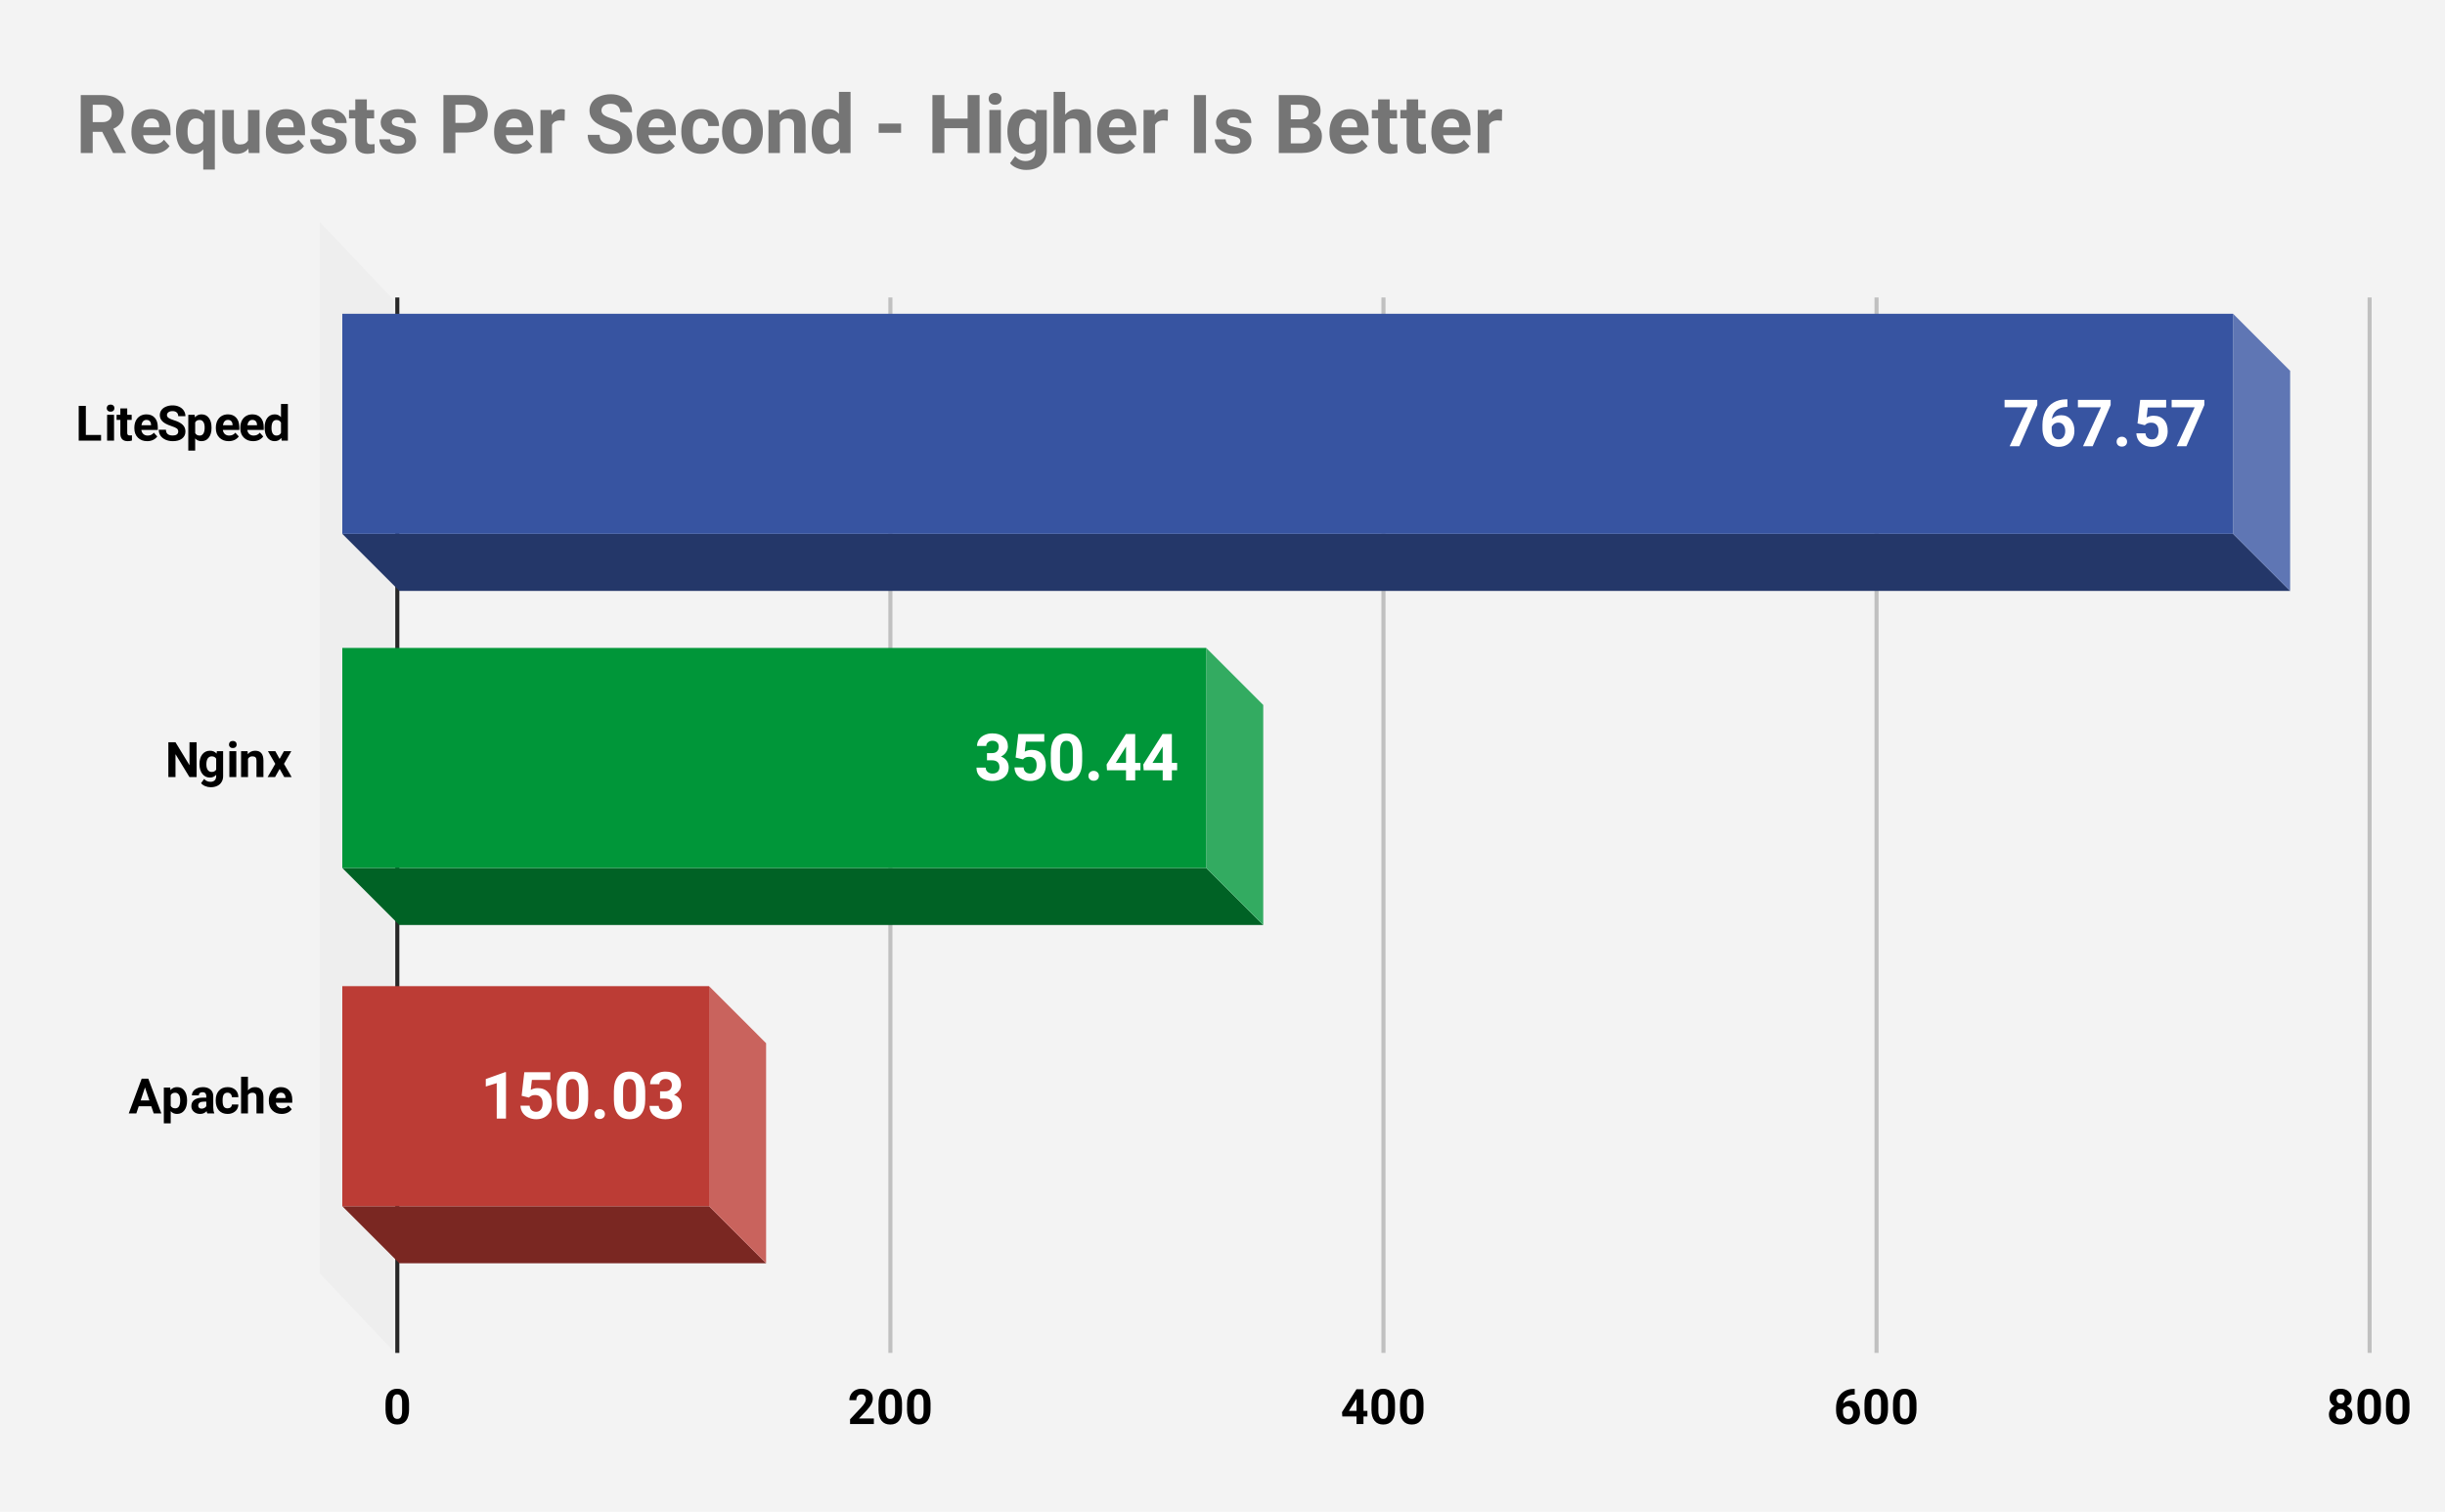 <?xml version="1.0" encoding="UTF-8"?> <svg xmlns:xlink="http://www.w3.org/1999/xlink" xmlns="http://www.w3.org/2000/svg" version="1.1" viewBox="0.0 0.0 600.0 371.0" fill="none" stroke="none" stroke-linecap="square" stroke-miterlimit="10" width="600" height="371"><path fill="#f3f3f3" d="M0 0L600.0 0L600.0 371.0L0 371.0L0 0Z" fill-rule="nonzero"></path><path stroke="#272727" stroke-width="1.0" stroke-linecap="butt" d="M97.5 73.5L97.5 331.5" fill-rule="nonzero"></path><path fill="#eeeeee" d="M78.5 54.5L96.5 73.5L96.5 331.5L78.5 312.5Z" fill-rule="nonzero"></path><path stroke="#c0c0c0" stroke-width="1.0" stroke-linecap="butt" d="M218.5 73.5L218.5 331.5" fill-rule="nonzero"></path><path stroke="#c0c0c0" stroke-width="1.0" stroke-linecap="butt" d="M339.5 73.5L339.5 331.5" fill-rule="nonzero"></path><path stroke="#c0c0c0" stroke-width="1.0" stroke-linecap="butt" d="M460.5 73.5L460.5 331.5" fill-rule="nonzero"></path><path stroke="#c0c0c0" stroke-width="1.0" stroke-linecap="butt" d="M581.5 73.5L581.5 331.5" fill-rule="nonzero"></path><clipPath id="id_0"><path d="M77.55 54.917L581.45 54.917L581.45 331.45L77.55 331.45L77.55 54.917Z" clip-rule="nonzero"></path></clipPath><path fill="#243769" clip-path="url(#id_0)" d="M562.0 145.0L98.0 145.0L84.0 131.0L548.0 131.0Z" fill-rule="nonzero"></path><path fill="#5f76b4" clip-path="url(#id_0)" d="M548.0 131.0L548.0 77.0L562.0 91.0L562.0 145.0Z" fill-rule="nonzero"></path><path stroke="#000000" stroke-width="2.0" stroke-linecap="butt" stroke-opacity="0.0" clip-path="url(#id_0)" d="M84.0 131.0L84.0 77.0L548.0 77.0L548.0 131.0Z" fill-rule="nonzero"></path><path fill="#3754a1" clip-path="url(#id_0)" d="M84.0 131.0L84.0 77.0L548.0 77.0L548.0 131.0Z" fill-rule="nonzero"></path><path fill="#006225" clip-path="url(#id_0)" d="M310.0 227.0L98.0 227.0L84.0 213.0L296.0 213.0Z" fill-rule="nonzero"></path><path fill="#33ab61" clip-path="url(#id_0)" d="M296.0 213.0L296.0 159.0L310.0 173.0L310.0 227.0Z" fill-rule="nonzero"></path><path stroke="#000000" stroke-width="2.0" stroke-linecap="butt" stroke-opacity="0.0" clip-path="url(#id_0)" d="M84.0 213.0L84.0 159.0L296.0 159.0L296.0 213.0Z" fill-rule="nonzero"></path><path fill="#009639" clip-path="url(#id_0)" d="M84.0 213.0L84.0 159.0L296.0 159.0L296.0 213.0Z" fill-rule="nonzero"></path><path fill="#7a2722" clip-path="url(#id_0)" d="M188.0 310.0L98.0 310.0L84.0 296.0L174.0 296.0Z" fill-rule="nonzero"></path><path fill="#c9635d" clip-path="url(#id_0)" d="M174.0 296.0L174.0 242.0L188.0 256.0L188.0 310.0Z" fill-rule="nonzero"></path><path stroke="#000000" stroke-width="2.0" stroke-linecap="butt" stroke-opacity="0.0" clip-path="url(#id_0)" d="M84.0 296.0L84.0 242.0L174.0 242.0L174.0 296.0Z" fill-rule="nonzero"></path><path fill="#bc3c35" clip-path="url(#id_0)" d="M84.0 296.0L84.0 242.0L174.0 242.0L174.0 296.0Z" fill-rule="nonzero"></path><path stroke="#3754a1" stroke-width="3.0" stroke-linejoin="round" stroke-linecap="round" d="M499.95 99.391L495.543 109.5L493.168 109.5L497.575 99.953L491.918 99.953L491.918 98.125L499.95 98.125L499.95 99.391ZM507.34 98.0L507.34 99.859L507.121 99.859Q505.59 99.891 504.653 100.672Q503.715 101.438 503.528 102.812Q504.434 101.891 505.825 101.891Q507.309 101.891 508.184 102.953Q509.059 104.016 509.059 105.75Q509.059 106.859 508.575 107.766Q508.09 108.656 507.215 109.156Q506.34 109.656 505.231 109.656Q503.434 109.656 502.325 108.406Q501.215 107.156 501.215 105.062L501.215 104.25Q501.215 102.406 501.918 100.984Q502.621 99.562 503.918 98.797Q505.231 98.016 506.965 98.0L507.34 98.0ZM505.137 103.703Q504.59 103.703 504.137 103.984Q503.7 104.266 503.481 104.734L503.481 105.422Q503.481 106.562 503.918 107.203Q504.371 107.828 505.184 107.828Q505.903 107.828 506.356 107.266Q506.809 106.688 506.809 105.766Q506.809 104.844 506.356 104.281Q505.903 103.703 505.137 103.703ZM517.949 99.391L513.543 109.5L511.168 109.5L515.574 99.953L509.918 99.953L509.918 98.125L517.949 98.125L517.949 99.391ZM519.418 108.391Q519.418 107.844 519.778 107.516Q520.153 107.172 520.699 107.172Q521.246 107.172 521.606 107.516Q521.981 107.844 521.981 108.391Q521.981 108.922 521.621 109.266Q521.262 109.594 520.699 109.594Q520.137 109.594 519.778 109.266Q519.418 108.922 519.418 108.391ZM524.543 103.906L525.199 98.125L531.574 98.125L531.574 100.0L527.059 100.0L526.778 102.453Q527.574 102.016 528.481 102.016Q530.106 102.016 531.028 103.031Q531.949 104.031 531.949 105.844Q531.949 106.953 531.481 107.828Q531.028 108.688 530.153 109.172Q529.293 109.656 528.106 109.656Q527.074 109.656 526.184 109.234Q525.309 108.812 524.793 108.062Q524.293 107.297 524.262 106.328L526.496 106.328Q526.559 107.047 526.981 107.438Q527.418 107.828 528.106 107.828Q528.871 107.828 529.278 107.281Q529.699 106.734 529.699 105.719Q529.699 104.75 529.215 104.234Q528.746 103.719 527.871 103.719Q527.059 103.719 526.559 104.141L526.34 104.344L524.543 103.906ZM540.949 99.391L536.543 109.5L534.168 109.5L538.574 99.953L532.918 99.953L532.918 98.125L540.949 98.125L540.949 99.391Z" fill-rule="nonzero"></path><path fill="#ffffff" d="M499.95 99.391L495.543 109.5L493.168 109.5L497.575 99.953L491.918 99.953L491.918 98.125L499.95 98.125L499.95 99.391ZM507.34 98.0L507.34 99.859L507.121 99.859Q505.59 99.891 504.653 100.672Q503.715 101.438 503.528 102.812Q504.434 101.891 505.825 101.891Q507.309 101.891 508.184 102.953Q509.059 104.016 509.059 105.75Q509.059 106.859 508.575 107.766Q508.09 108.656 507.215 109.156Q506.34 109.656 505.231 109.656Q503.434 109.656 502.325 108.406Q501.215 107.156 501.215 105.062L501.215 104.25Q501.215 102.406 501.918 100.984Q502.621 99.562 503.918 98.797Q505.231 98.016 506.965 98.0L507.34 98.0ZM505.137 103.703Q504.59 103.703 504.137 103.984Q503.7 104.266 503.481 104.734L503.481 105.422Q503.481 106.562 503.918 107.203Q504.371 107.828 505.184 107.828Q505.903 107.828 506.356 107.266Q506.809 106.688 506.809 105.766Q506.809 104.844 506.356 104.281Q505.903 103.703 505.137 103.703ZM517.949 99.391L513.543 109.5L511.168 109.5L515.574 99.953L509.918 99.953L509.918 98.125L517.949 98.125L517.949 99.391ZM519.418 108.391Q519.418 107.844 519.778 107.516Q520.153 107.172 520.699 107.172Q521.246 107.172 521.606 107.516Q521.981 107.844 521.981 108.391Q521.981 108.922 521.621 109.266Q521.262 109.594 520.699 109.594Q520.137 109.594 519.778 109.266Q519.418 108.922 519.418 108.391ZM524.543 103.906L525.199 98.125L531.574 98.125L531.574 100.0L527.059 100.0L526.778 102.453Q527.574 102.016 528.481 102.016Q530.106 102.016 531.028 103.031Q531.949 104.031 531.949 105.844Q531.949 106.953 531.481 107.828Q531.028 108.688 530.153 109.172Q529.293 109.656 528.106 109.656Q527.074 109.656 526.184 109.234Q525.309 108.812 524.793 108.062Q524.293 107.297 524.262 106.328L526.496 106.328Q526.559 107.047 526.981 107.438Q527.418 107.828 528.106 107.828Q528.871 107.828 529.278 107.281Q529.699 106.734 529.699 105.719Q529.699 104.75 529.215 104.234Q528.746 103.719 527.871 103.719Q527.059 103.719 526.559 104.141L526.34 104.344L524.543 103.906ZM540.949 99.391L536.543 109.5L534.168 109.5L538.574 99.953L532.918 99.953L532.918 98.125L540.949 98.125L540.949 99.391Z" fill-rule="nonzero"></path><path stroke="#009639" stroke-width="3.0" stroke-linejoin="round" stroke-linecap="round" d="M242.201 184.812L243.404 184.812Q244.263 184.812 244.669 184.391Q245.091 183.953 245.091 183.234Q245.091 182.547 244.669 182.172Q244.263 181.781 243.544 181.781Q242.904 181.781 242.466 182.141Q242.029 182.5 242.029 183.062L239.763 183.062Q239.763 182.172 240.247 181.469Q240.732 180.766 241.591 180.375Q242.451 179.969 243.497 179.969Q245.294 179.969 246.31 180.828Q247.341 181.688 247.341 183.203Q247.341 183.984 246.857 184.641Q246.388 185.297 245.622 185.656Q246.576 186.0 247.044 186.688Q247.529 187.375 247.529 188.312Q247.529 189.828 246.419 190.75Q245.31 191.656 243.497 191.656Q241.794 191.656 240.701 190.766Q239.622 189.859 239.622 188.375L241.888 188.375Q241.888 189.016 242.357 189.422Q242.841 189.828 243.544 189.828Q244.357 189.828 244.81 189.406Q245.263 188.984 245.263 188.281Q245.263 186.578 243.388 186.578L242.201 186.578L242.201 184.812ZM249.232 185.906L249.888 180.125L256.263 180.125L256.263 182.0L251.747 182.0L251.466 184.453Q252.263 184.016 253.169 184.016Q254.794 184.016 255.716 185.031Q256.638 186.031 256.638 187.844Q256.638 188.953 256.169 189.828Q255.716 190.688 254.841 191.172Q253.982 191.656 252.794 191.656Q251.763 191.656 250.872 191.234Q249.997 190.812 249.482 190.062Q248.982 189.297 248.951 188.328L251.185 188.328Q251.247 189.047 251.669 189.438Q252.107 189.828 252.794 189.828Q253.56 189.828 253.966 189.281Q254.388 188.734 254.388 187.719Q254.388 186.75 253.904 186.234Q253.435 185.719 252.56 185.719Q251.747 185.719 251.247 186.141L251.029 186.344L249.232 185.906ZM265.56 186.797Q265.56 189.156 264.576 190.406Q263.607 191.656 261.716 191.656Q259.857 191.656 258.872 190.438Q257.888 189.203 257.872 186.906L257.872 184.812Q257.872 182.438 258.857 181.203Q259.841 179.969 261.701 179.969Q263.56 179.969 264.544 181.188Q265.529 182.406 265.56 184.703L265.56 186.797ZM263.294 184.5Q263.294 183.078 262.904 182.438Q262.529 181.797 261.701 181.797Q260.904 181.797 260.529 182.406Q260.154 183.016 260.122 184.328L260.122 187.094Q260.122 188.484 260.497 189.156Q260.888 189.828 261.716 189.828Q262.544 189.828 262.904 189.188Q263.279 188.531 263.294 187.203L263.294 184.5ZM267.107 190.391Q267.107 189.844 267.466 189.516Q267.841 189.172 268.388 189.172Q268.935 189.172 269.294 189.516Q269.669 189.844 269.669 190.391Q269.669 190.922 269.31 191.266Q268.951 191.594 268.388 191.594Q267.826 191.594 267.466 191.266Q267.107 190.922 267.107 190.391ZM278.576 187.219L279.872 187.219L279.872 189.031L278.576 189.031L278.576 191.5L276.326 191.5L276.326 189.031L271.654 189.031L271.56 187.609L276.294 180.125L278.576 180.125L278.576 187.219ZM273.81 187.219L276.326 187.219L276.326 183.203L276.169 183.453L273.81 187.219ZM287.576 187.219L288.872 187.219L288.872 189.031L287.576 189.031L287.576 191.5L285.326 191.5L285.326 189.031L280.654 189.031L280.56 187.609L285.294 180.125L287.576 180.125L287.576 187.219ZM282.81 187.219L285.326 187.219L285.326 183.203L285.169 183.453L282.81 187.219Z" fill-rule="nonzero"></path><path fill="#ffffff" d="M242.201 184.812L243.404 184.812Q244.263 184.812 244.669 184.391Q245.091 183.953 245.091 183.234Q245.091 182.547 244.669 182.172Q244.263 181.781 243.544 181.781Q242.904 181.781 242.466 182.141Q242.029 182.5 242.029 183.062L239.763 183.062Q239.763 182.172 240.247 181.469Q240.732 180.766 241.591 180.375Q242.451 179.969 243.497 179.969Q245.294 179.969 246.31 180.828Q247.341 181.688 247.341 183.203Q247.341 183.984 246.857 184.641Q246.388 185.297 245.622 185.656Q246.576 186.0 247.044 186.688Q247.529 187.375 247.529 188.312Q247.529 189.828 246.419 190.75Q245.31 191.656 243.497 191.656Q241.794 191.656 240.701 190.766Q239.622 189.859 239.622 188.375L241.888 188.375Q241.888 189.016 242.357 189.422Q242.841 189.828 243.544 189.828Q244.357 189.828 244.81 189.406Q245.263 188.984 245.263 188.281Q245.263 186.578 243.388 186.578L242.201 186.578L242.201 184.812ZM249.232 185.906L249.888 180.125L256.263 180.125L256.263 182.0L251.747 182.0L251.466 184.453Q252.263 184.016 253.169 184.016Q254.794 184.016 255.716 185.031Q256.638 186.031 256.638 187.844Q256.638 188.953 256.169 189.828Q255.716 190.688 254.841 191.172Q253.982 191.656 252.794 191.656Q251.763 191.656 250.872 191.234Q249.997 190.812 249.482 190.062Q248.982 189.297 248.951 188.328L251.185 188.328Q251.247 189.047 251.669 189.438Q252.107 189.828 252.794 189.828Q253.56 189.828 253.966 189.281Q254.388 188.734 254.388 187.719Q254.388 186.75 253.904 186.234Q253.435 185.719 252.56 185.719Q251.747 185.719 251.247 186.141L251.029 186.344L249.232 185.906ZM265.56 186.797Q265.56 189.156 264.575 190.406Q263.607 191.656 261.716 191.656Q259.857 191.656 258.872 190.438Q257.888 189.203 257.872 186.906L257.872 184.812Q257.872 182.438 258.857 181.203Q259.841 179.969 261.7 179.969Q263.56 179.969 264.544 181.188Q265.529 182.406 265.56 184.703L265.56 186.797ZM263.294 184.5Q263.294 183.078 262.904 182.438Q262.529 181.797 261.7 181.797Q260.904 181.797 260.529 182.406Q260.154 183.016 260.122 184.328L260.122 187.094Q260.122 188.484 260.497 189.156Q260.888 189.828 261.716 189.828Q262.544 189.828 262.904 189.188Q263.279 188.531 263.294 187.203L263.294 184.5ZM267.107 190.391Q267.107 189.844 267.466 189.516Q267.841 189.172 268.388 189.172Q268.935 189.172 269.294 189.516Q269.669 189.844 269.669 190.391Q269.669 190.922 269.31 191.266Q268.95 191.594 268.388 191.594Q267.825 191.594 267.466 191.266Q267.107 190.922 267.107 190.391ZM278.575 187.219L279.872 187.219L279.872 189.031L278.575 189.031L278.575 191.5L276.325 191.5L276.325 189.031L271.654 189.031L271.56 187.609L276.294 180.125L278.575 180.125L278.575 187.219ZM273.81 187.219L276.325 187.219L276.325 183.203L276.169 183.453L273.81 187.219ZM287.575 187.219L288.872 187.219L288.872 189.031L287.575 189.031L287.575 191.5L285.325 191.5L285.325 189.031L280.654 189.031L280.56 187.609L285.294 180.125L287.575 180.125L287.575 187.219ZM282.81 187.219L285.325 187.219L285.325 183.203L285.169 183.453L282.81 187.219Z" fill-rule="nonzero"></path><path stroke="#bc3c35" stroke-width="3.0" stroke-linejoin="round" stroke-linecap="round" d="M124.165 274.5L121.899 274.5L121.899 265.797L119.212 266.625L119.212 264.797L123.915 263.109L124.165 263.109L124.165 274.5ZM128.009 268.906L128.665 263.125L135.04 263.125L135.04 265.0L130.524 265.0L130.243 267.453Q131.04 267.016 131.946 267.016Q133.571 267.016 134.493 268.031Q135.415 269.031 135.415 270.844Q135.415 271.953 134.946 272.828Q134.493 273.688 133.618 274.172Q132.759 274.656 131.571 274.656Q130.54 274.656 129.649 274.234Q128.774 273.812 128.259 273.062Q127.759 272.297 127.728 271.328L129.962 271.328Q130.024 272.047 130.446 272.438Q130.884 272.828 131.571 272.828Q132.337 272.828 132.743 272.281Q133.165 271.734 133.165 270.719Q133.165 269.75 132.681 269.234Q132.212 268.719 131.337 268.719Q130.524 268.719 130.024 269.141L129.806 269.344L128.009 268.906ZM144.337 269.797Q144.337 272.156 143.353 273.406Q142.384 274.656 140.493 274.656Q138.634 274.656 137.649 273.438Q136.665 272.203 136.649 269.906L136.649 267.812Q136.649 265.438 137.634 264.203Q138.618 262.969 140.478 262.969Q142.337 262.969 143.321 264.188Q144.306 265.406 144.337 267.703L144.337 269.797ZM142.071 267.5Q142.071 266.078 141.681 265.438Q141.306 264.797 140.478 264.797Q139.681 264.797 139.306 265.406Q138.931 266.016 138.899 267.328L138.899 270.094Q138.899 271.484 139.274 272.156Q139.665 272.828 140.493 272.828Q141.321 272.828 141.681 272.188Q142.056 271.531 142.071 270.203L142.071 267.5ZM145.884 273.391Q145.884 272.844 146.243 272.516Q146.618 272.172 147.165 272.172Q147.712 272.172 148.071 272.516Q148.446 272.844 148.446 273.391Q148.446 273.922 148.087 274.266Q147.728 274.594 147.165 274.594Q146.603 274.594 146.243 274.266Q145.884 273.922 145.884 273.391ZM158.337 269.797Q158.337 272.156 157.353 273.406Q156.384 274.656 154.493 274.656Q152.634 274.656 151.649 273.438Q150.665 272.203 150.649 269.906L150.649 267.812Q150.649 265.438 151.634 264.203Q152.618 262.969 154.478 262.969Q156.337 262.969 157.321 264.188Q158.306 265.406 158.337 267.703L158.337 269.797ZM156.071 267.5Q156.071 266.078 155.681 265.438Q155.306 264.797 154.478 264.797Q153.681 264.797 153.306 265.406Q152.931 266.016 152.899 267.328L152.899 270.094Q152.899 271.484 153.274 272.156Q153.665 272.828 154.493 272.828Q155.321 272.828 155.681 272.188Q156.056 271.531 156.071 270.203L156.071 267.5ZM161.978 267.812L163.181 267.812Q164.04 267.812 164.446 267.391Q164.868 266.953 164.868 266.234Q164.868 265.547 164.446 265.172Q164.04 264.781 163.321 264.781Q162.681 264.781 162.243 265.141Q161.806 265.5 161.806 266.062L159.54 266.062Q159.54 265.172 160.024 264.469Q160.509 263.766 161.368 263.375Q162.228 262.969 163.274 262.969Q165.071 262.969 166.087 263.828Q167.118 264.688 167.118 266.203Q167.118 266.984 166.634 267.641Q166.165 268.297 165.399 268.656Q166.353 269.0 166.821 269.688Q167.306 270.375 167.306 271.312Q167.306 272.828 166.196 273.75Q165.087 274.656 163.274 274.656Q161.571 274.656 160.478 273.766Q159.399 272.859 159.399 271.375L161.665 271.375Q161.665 272.016 162.134 272.422Q162.618 272.828 163.321 272.828Q164.134 272.828 164.587 272.406Q165.04 271.984 165.04 271.281Q165.04 269.578 163.165 269.578L161.978 269.578L161.978 267.812Z" fill-rule="nonzero"></path><path fill="#ffffff" d="M124.165 274.5L121.899 274.5L121.899 265.797L119.212 266.625L119.212 264.797L123.915 263.109L124.165 263.109L124.165 274.5ZM128.009 268.906L128.665 263.125L135.04 263.125L135.04 265.0L130.524 265.0L130.243 267.453Q131.04 267.016 131.946 267.016Q133.571 267.016 134.493 268.031Q135.415 269.031 135.415 270.844Q135.415 271.953 134.946 272.828Q134.493 273.688 133.618 274.172Q132.759 274.656 131.571 274.656Q130.54 274.656 129.649 274.234Q128.774 273.812 128.259 273.062Q127.759 272.297 127.728 271.328L129.962 271.328Q130.024 272.047 130.446 272.438Q130.884 272.828 131.571 272.828Q132.337 272.828 132.743 272.281Q133.165 271.734 133.165 270.719Q133.165 269.75 132.681 269.234Q132.212 268.719 131.337 268.719Q130.524 268.719 130.024 269.141L129.806 269.344L128.009 268.906ZM144.337 269.797Q144.337 272.156 143.353 273.406Q142.384 274.656 140.493 274.656Q138.634 274.656 137.649 273.438Q136.665 272.203 136.649 269.906L136.649 267.812Q136.649 265.438 137.634 264.203Q138.618 262.969 140.478 262.969Q142.337 262.969 143.321 264.188Q144.306 265.406 144.337 267.703L144.337 269.797ZM142.071 267.5Q142.071 266.078 141.681 265.438Q141.306 264.797 140.478 264.797Q139.681 264.797 139.306 265.406Q138.931 266.016 138.899 267.328L138.899 270.094Q138.899 271.484 139.274 272.156Q139.665 272.828 140.493 272.828Q141.321 272.828 141.681 272.188Q142.056 271.531 142.071 270.203L142.071 267.5ZM145.884 273.391Q145.884 272.844 146.243 272.516Q146.618 272.172 147.165 272.172Q147.712 272.172 148.071 272.516Q148.446 272.844 148.446 273.391Q148.446 273.922 148.087 274.266Q147.728 274.594 147.165 274.594Q146.603 274.594 146.243 274.266Q145.884 273.922 145.884 273.391ZM158.337 269.797Q158.337 272.156 157.353 273.406Q156.384 274.656 154.493 274.656Q152.634 274.656 151.649 273.438Q150.665 272.203 150.649 269.906L150.649 267.812Q150.649 265.438 151.634 264.203Q152.618 262.969 154.478 262.969Q156.337 262.969 157.321 264.188Q158.306 265.406 158.337 267.703L158.337 269.797ZM156.071 267.5Q156.071 266.078 155.681 265.438Q155.306 264.797 154.478 264.797Q153.681 264.797 153.306 265.406Q152.931 266.016 152.899 267.328L152.899 270.094Q152.899 271.484 153.274 272.156Q153.665 272.828 154.493 272.828Q155.321 272.828 155.681 272.188Q156.056 271.531 156.071 270.203L156.071 267.5ZM161.978 267.812L163.181 267.812Q164.04 267.812 164.446 267.391Q164.868 266.953 164.868 266.234Q164.868 265.547 164.446 265.172Q164.04 264.781 163.321 264.781Q162.681 264.781 162.243 265.141Q161.806 265.5 161.806 266.062L159.54 266.062Q159.54 265.172 160.024 264.469Q160.509 263.766 161.368 263.375Q162.228 262.969 163.274 262.969Q165.071 262.969 166.087 263.828Q167.118 264.688 167.118 266.203Q167.118 266.984 166.634 267.641Q166.165 268.297 165.399 268.656Q166.353 269.0 166.821 269.688Q167.306 270.375 167.306 271.312Q167.306 272.828 166.196 273.75Q165.087 274.656 163.274 274.656Q161.571 274.656 160.478 273.766Q159.399 272.859 159.399 271.375L161.665 271.375Q161.665 272.016 162.134 272.422Q162.618 272.828 163.321 272.828Q164.134 272.828 164.587 272.406Q165.04 271.984 165.04 271.281Q165.04 269.578 163.165 269.578L161.978 269.578L161.978 267.812Z" fill-rule="nonzero"></path><path fill="#000000" d="M21.066 106.73L24.8 106.73L24.8 108.136L19.316 108.136L19.316 99.605L21.066 99.605L21.066 106.73ZM27.988 108.136L26.284 108.136L26.284 101.792L27.988 101.792L27.988 108.136ZM26.191 100.152Q26.191 99.777 26.441 99.527Q26.706 99.277 27.144 99.277Q27.566 99.277 27.816 99.527Q28.081 99.777 28.081 100.152Q28.081 100.542 27.816 100.792Q27.566 101.027 27.128 101.027Q26.706 101.027 26.441 100.792Q26.191 100.542 26.191 100.152ZM31.222 100.23L31.222 101.792L32.316 101.792L32.316 103.042L31.222 103.042L31.222 106.199Q31.222 106.558 31.363 106.714Q31.503 106.855 31.878 106.855Q32.159 106.855 32.378 106.824L32.378 108.105Q31.878 108.261 31.347 108.261Q29.566 108.261 29.534 106.449L29.534 103.042L28.613 103.042L28.613 101.792L29.534 101.792L29.534 100.23L31.222 100.23ZM36.112 108.261Q34.722 108.261 33.847 107.402Q32.972 106.542 32.972 105.12L32.972 104.949Q32.972 103.995 33.331 103.245Q33.706 102.495 34.378 102.089Q35.066 101.683 35.925 101.683Q37.237 101.683 37.972 102.511Q38.722 103.324 38.722 104.824L38.722 105.511L34.691 105.511Q34.769 106.136 35.175 106.511Q35.597 106.886 36.237 106.886Q37.206 106.886 37.753 106.183L38.597 107.105Q38.206 107.652 37.55 107.964Q36.909 108.261 36.112 108.261ZM35.925 103.042Q35.425 103.042 35.112 103.386Q34.8 103.73 34.706 104.355L37.066 104.355L37.066 104.23Q37.05 103.667 36.753 103.355Q36.472 103.042 35.925 103.042ZM43.737 105.902Q43.737 105.402 43.378 105.136Q43.034 104.87 42.112 104.574Q41.206 104.277 40.675 103.98Q39.222 103.199 39.222 101.87Q39.222 101.183 39.612 100.636Q40.003 100.089 40.722 99.792Q41.456 99.48 42.362 99.48Q43.284 99.48 43.987 99.824Q44.706 100.152 45.097 100.761Q45.503 101.355 45.503 102.12L43.737 102.12Q43.737 101.542 43.362 101.214Q43.003 100.886 42.331 100.886Q41.691 100.886 41.331 101.167Q40.972 101.433 40.972 101.87Q40.972 102.292 41.394 102.574Q41.816 102.855 42.628 103.105Q44.128 103.558 44.816 104.23Q45.503 104.886 45.503 105.886Q45.503 106.995 44.659 107.636Q43.831 108.261 42.409 108.261Q41.425 108.261 40.612 107.902Q39.8 107.527 39.378 106.902Q38.956 106.277 38.956 105.449L40.722 105.449Q40.722 106.87 42.409 106.87Q43.034 106.87 43.378 106.62Q43.737 106.355 43.737 105.902ZM51.909 105.027Q51.909 106.495 51.237 107.386Q50.581 108.261 49.441 108.261Q48.487 108.261 47.894 107.589L47.894 110.574L46.206 110.574L46.206 101.792L47.769 101.792L47.831 102.417Q48.441 101.683 49.441 101.683Q50.612 101.683 51.253 102.558Q51.909 103.417 51.909 104.933L51.909 105.027ZM50.222 104.902Q50.222 104.011 49.894 103.542Q49.581 103.058 48.987 103.058Q48.191 103.058 47.894 103.667L47.894 106.261Q48.206 106.886 49.003 106.886Q50.222 106.886 50.222 104.902ZM56.112 108.261Q54.722 108.261 53.847 107.402Q52.972 106.542 52.972 105.12L52.972 104.949Q52.972 103.995 53.331 103.245Q53.706 102.495 54.378 102.089Q55.066 101.683 55.925 101.683Q57.237 101.683 57.972 102.511Q58.722 103.324 58.722 104.824L58.722 105.511L54.691 105.511Q54.769 106.136 55.175 106.511Q55.597 106.886 56.237 106.886Q57.206 106.886 57.753 106.183L58.597 107.105Q58.206 107.652 57.55 107.964Q56.909 108.261 56.112 108.261ZM55.925 103.042Q55.425 103.042 55.112 103.386Q54.8 103.73 54.706 104.355L57.066 104.355L57.066 104.23Q57.05 103.667 56.753 103.355Q56.472 103.042 55.925 103.042ZM62.112 108.261Q60.722 108.261 59.847 107.402Q58.972 106.542 58.972 105.12L58.972 104.949Q58.972 103.995 59.331 103.245Q59.706 102.495 60.378 102.089Q61.066 101.683 61.925 101.683Q63.237 101.683 63.972 102.511Q64.722 103.324 64.722 104.824L64.722 105.511L60.691 105.511Q60.769 106.136 61.175 106.511Q61.597 106.886 62.237 106.886Q63.206 106.886 63.753 106.183L64.597 107.105Q64.206 107.652 63.55 107.964Q62.909 108.261 62.112 108.261ZM61.925 103.042Q61.425 103.042 61.112 103.386Q60.8 103.73 60.706 104.355L63.066 104.355L63.066 104.23Q63.05 103.667 62.753 103.355Q62.472 103.042 61.925 103.042ZM64.941 104.917Q64.941 103.433 65.597 102.558Q66.269 101.683 67.425 101.683Q68.347 101.683 68.956 102.37L68.956 99.136L70.644 99.136L70.644 108.136L69.128 108.136L69.034 107.464Q68.409 108.261 67.409 108.261Q66.284 108.261 65.612 107.386Q64.941 106.495 64.941 104.917ZM66.628 105.042Q66.628 105.933 66.941 106.417Q67.253 106.886 67.847 106.886Q68.628 106.886 68.956 106.214L68.956 103.714Q68.628 103.058 67.862 103.058Q66.628 103.058 66.628 105.042Z" fill-rule="nonzero"></path><path fill="#000000" d="M48.253 190.683L46.487 190.683L43.066 185.074L43.066 190.683L41.316 190.683L41.316 182.152L43.066 182.152L46.503 187.777L46.503 182.152L48.253 182.152L48.253 190.683ZM48.956 187.465Q48.956 186.011 49.644 185.121Q50.347 184.23 51.519 184.23Q52.566 184.23 53.144 184.933L53.222 184.34L54.753 184.34L54.753 190.465Q54.753 191.308 54.362 191.918Q53.987 192.543 53.3 192.855Q52.628 193.183 51.706 193.183Q51.003 193.183 50.331 192.902Q49.675 192.621 49.347 192.183L50.097 191.152Q50.722 191.855 51.628 191.855Q52.3 191.855 52.675 191.496Q53.05 191.136 53.05 190.48L53.05 190.136Q52.472 190.808 51.503 190.808Q50.362 190.808 49.659 189.918Q48.956 189.011 48.956 187.543L48.956 187.465ZM50.644 187.59Q50.644 188.449 50.987 188.949Q51.347 189.433 51.941 189.433Q52.722 189.433 53.05 188.855L53.05 186.183Q52.706 185.605 51.956 185.605Q51.347 185.605 50.987 186.105Q50.644 186.605 50.644 187.59ZM57.987 190.683L56.284 190.683L56.284 184.34L57.987 184.34L57.987 190.683ZM56.191 182.699Q56.191 182.324 56.441 182.074Q56.706 181.824 57.144 181.824Q57.566 181.824 57.816 182.074Q58.081 182.324 58.081 182.699Q58.081 183.09 57.816 183.34Q57.566 183.574 57.128 183.574Q56.706 183.574 56.441 183.34Q56.191 183.09 56.191 182.699ZM60.753 184.34L60.816 185.074Q61.487 184.23 62.628 184.23Q63.644 184.23 64.128 184.824Q64.628 185.402 64.644 186.59L64.644 190.683L62.941 190.683L62.941 186.621Q62.941 186.09 62.706 185.855Q62.472 185.605 61.925 185.605Q61.222 185.605 60.862 186.215L60.862 190.683L59.159 190.683L59.159 184.34L60.753 184.34ZM68.612 186.23L69.675 184.34L71.487 184.34L69.691 187.449L71.566 190.683L69.753 190.683L68.628 188.683L67.503 190.683L65.675 190.683L67.55 187.449L65.753 184.34L67.566 184.34L68.612 186.23Z" fill-rule="nonzero"></path><path fill="#000000" d="M37.128 271.465L34.05 271.465L33.456 273.231L31.597 273.231L34.769 264.699L36.394 264.699L39.597 273.231L37.722 273.231L37.128 271.465ZM34.519 270.043L36.659 270.043L35.581 266.856L34.519 270.043ZM45.909 270.121Q45.909 271.59 45.237 272.481Q44.581 273.356 43.441 273.356Q42.487 273.356 41.894 272.684L41.894 275.668L40.206 275.668L40.206 266.887L41.769 266.887L41.831 267.512Q42.441 266.777 43.441 266.777Q44.612 266.777 45.253 267.652Q45.909 268.512 45.909 270.027L45.909 270.121ZM44.222 269.996Q44.222 269.106 43.894 268.637Q43.581 268.152 42.987 268.152Q42.191 268.152 41.894 268.762L41.894 271.356Q42.206 271.981 43.003 271.981Q44.222 271.981 44.222 269.996ZM50.878 273.231Q50.753 272.996 50.706 272.668Q50.097 273.356 49.112 273.356Q48.175 273.356 47.566 272.809Q46.956 272.262 46.956 271.449Q46.956 270.434 47.691 269.902Q48.441 269.356 49.862 269.356L50.628 269.356L50.628 268.996Q50.628 268.559 50.409 268.293Q50.191 268.027 49.691 268.027Q49.269 268.027 49.019 268.231Q48.784 268.434 48.784 268.793L47.097 268.793Q47.097 268.246 47.425 267.777Q47.769 267.309 48.394 267.043Q49.019 266.777 49.784 266.777Q50.956 266.777 51.644 267.371Q52.331 267.949 52.331 269.012L52.331 271.762Q52.347 272.668 52.581 273.137L52.581 273.231L50.878 273.231ZM49.472 272.059Q49.847 272.059 50.159 271.887Q50.487 271.715 50.628 271.434L50.628 270.34L50.003 270.34Q48.737 270.34 48.644 271.231L48.644 271.324Q48.644 271.637 48.862 271.856Q49.081 272.059 49.472 272.059ZM55.831 271.981Q56.3 271.981 56.597 271.731Q56.894 271.465 56.909 271.043L58.487 271.043Q58.487 271.684 58.144 272.231Q57.8 272.762 57.191 273.059Q56.597 273.356 55.862 273.356Q54.503 273.356 53.722 272.496Q52.941 271.621 52.941 270.09L52.941 269.981Q52.941 268.512 53.722 267.652Q54.503 266.777 55.862 266.777Q57.05 266.777 57.769 267.449Q58.487 268.121 58.487 269.246L56.909 269.246Q56.894 268.762 56.597 268.449Q56.3 268.137 55.831 268.137Q55.237 268.137 54.925 268.574Q54.628 269.012 54.628 269.965L54.628 270.152Q54.628 271.121 54.925 271.559Q55.222 271.981 55.831 271.981ZM60.847 267.574Q61.534 266.777 62.55 266.777Q64.612 266.777 64.644 269.168L64.644 273.231L62.941 273.231L62.941 269.215Q62.941 268.668 62.706 268.418Q62.472 268.152 61.925 268.152Q61.191 268.152 60.847 268.731L60.847 273.231L59.159 273.231L59.159 264.231L60.847 264.231L60.847 267.574ZM69.112 273.356Q67.722 273.356 66.847 272.496Q65.972 271.637 65.972 270.215L65.972 270.043Q65.972 269.09 66.331 268.34Q66.706 267.59 67.378 267.184Q68.066 266.777 68.925 266.777Q70.237 266.777 70.972 267.606Q71.722 268.418 71.722 269.918L71.722 270.606L67.691 270.606Q67.769 271.231 68.175 271.606Q68.597 271.981 69.237 271.981Q70.206 271.981 70.753 271.277L71.597 272.199Q71.206 272.746 70.55 273.059Q69.909 273.356 69.112 273.356ZM68.925 268.137Q68.425 268.137 68.112 268.481Q67.8 268.824 67.706 269.449L70.066 269.449L70.066 269.324Q70.05 268.762 69.753 268.449Q69.472 268.137 68.925 268.137Z" fill-rule="nonzero"></path><path fill="#000000" d="M100.378 345.919Q100.378 347.684 99.644 348.637Q98.909 349.575 97.503 349.575Q96.097 349.575 95.362 348.653Q94.628 347.731 94.612 346.012L94.612 344.434Q94.612 342.653 95.347 341.731Q96.097 340.794 97.487 340.794Q98.878 340.794 99.612 341.716Q100.362 342.637 100.378 344.356L100.378 345.919ZM98.675 344.2Q98.675 343.137 98.378 342.653Q98.097 342.169 97.487 342.169Q96.894 342.169 96.597 342.637Q96.316 343.091 96.3 344.075L96.3 346.137Q96.3 347.184 96.581 347.7Q96.862 348.2 97.503 348.2Q98.112 348.2 98.394 347.716Q98.675 347.231 98.675 346.231L98.675 344.2Z" fill-rule="nonzero"></path><path fill="#000000" d="M214.447 349.45L208.603 349.45L208.603 348.294L211.369 345.341Q211.931 344.731 212.197 344.262Q212.478 343.794 212.478 343.387Q212.478 342.809 212.181 342.497Q211.9 342.169 211.369 342.169Q210.791 342.169 210.463 342.559Q210.134 342.95 210.134 343.606L208.431 343.606Q208.431 342.825 208.806 342.184Q209.181 341.528 209.853 341.169Q210.541 340.794 211.4 340.794Q212.713 340.794 213.447 341.434Q214.181 342.059 214.181 343.216Q214.181 343.856 213.853 344.512Q213.525 345.169 212.728 346.044L210.791 348.091L214.447 348.091L214.447 349.45ZM221.353 345.919Q221.353 347.684 220.619 348.637Q219.884 349.575 218.478 349.575Q217.072 349.575 216.338 348.653Q215.603 347.731 215.588 346.012L215.588 344.434Q215.588 342.653 216.322 341.731Q217.072 340.794 218.463 340.794Q219.853 340.794 220.588 341.716Q221.338 342.637 221.353 344.356L221.353 345.919ZM219.65 344.2Q219.65 343.137 219.353 342.653Q219.072 342.169 218.463 342.169Q217.869 342.169 217.572 342.637Q217.291 343.091 217.275 344.075L217.275 346.137Q217.275 347.184 217.556 347.7Q217.838 348.2 218.478 348.2Q219.088 348.2 219.369 347.716Q219.65 347.231 219.65 346.231L219.65 344.2ZM228.353 345.919Q228.353 347.684 227.619 348.637Q226.884 349.575 225.478 349.575Q224.072 349.575 223.338 348.653Q222.603 347.731 222.588 346.012L222.588 344.434Q222.588 342.653 223.322 341.731Q224.072 340.794 225.463 340.794Q226.853 340.794 227.588 341.716Q228.338 342.637 228.353 344.356L228.353 345.919ZM226.65 344.2Q226.65 343.137 226.353 342.653Q226.072 342.169 225.463 342.169Q224.869 342.169 224.572 342.637Q224.291 343.091 224.275 344.075L224.275 346.137Q224.275 347.184 224.556 347.7Q224.838 348.2 225.478 348.2Q226.088 348.2 226.369 347.716Q226.65 347.231 226.65 346.231L226.65 344.2Z" fill-rule="nonzero"></path><path fill="#000000" d="M334.594 346.231L335.562 346.231L335.562 347.606L334.594 347.606L334.594 349.45L332.891 349.45L332.891 347.606L329.406 347.606L329.328 346.544L332.875 340.919L334.594 340.919L334.594 346.231ZM331.016 346.231L332.891 346.231L332.891 343.231L332.781 343.419L331.016 346.231ZM342.328 345.919Q342.328 347.684 341.594 348.637Q340.859 349.575 339.453 349.575Q338.047 349.575 337.312 348.653Q336.578 347.731 336.562 346.012L336.562 344.434Q336.562 342.653 337.297 341.731Q338.047 340.794 339.438 340.794Q340.828 340.794 341.562 341.716Q342.312 342.637 342.328 344.356L342.328 345.919ZM340.625 344.2Q340.625 343.137 340.328 342.653Q340.047 342.169 339.438 342.169Q338.844 342.169 338.547 342.637Q338.266 343.091 338.25 344.075L338.25 346.137Q338.25 347.184 338.531 347.7Q338.812 348.2 339.453 348.2Q340.062 348.2 340.344 347.716Q340.625 347.231 340.625 346.231L340.625 344.2ZM349.328 345.919Q349.328 347.684 348.594 348.637Q347.859 349.575 346.453 349.575Q345.047 349.575 344.312 348.653Q343.578 347.731 343.562 346.012L343.562 344.434Q343.562 342.653 344.297 341.731Q345.047 340.794 346.438 340.794Q347.828 340.794 348.562 341.716Q349.312 342.637 349.328 344.356L349.328 345.919ZM347.625 344.2Q347.625 343.137 347.328 342.653Q347.047 342.169 346.438 342.169Q345.844 342.169 345.547 342.637Q345.266 343.091 345.25 344.075L345.25 346.137Q345.25 347.184 345.531 347.7Q345.812 348.2 346.453 348.2Q347.062 348.2 347.344 347.716Q347.625 347.231 347.625 346.231L347.625 344.2Z" fill-rule="nonzero"></path><path fill="#000000" d="M455.147 340.825L455.147 342.231L454.991 342.231Q453.834 342.247 453.131 342.825Q452.444 343.403 452.303 344.434Q452.975 343.747 454.006 343.747Q455.131 343.747 455.788 344.544Q456.444 345.341 456.444 346.637Q456.444 347.466 456.084 348.137Q455.725 348.809 455.053 349.2Q454.397 349.575 453.569 349.575Q452.225 349.575 451.397 348.637Q450.569 347.684 450.569 346.122L450.569 345.512Q450.569 344.122 451.084 343.059Q451.616 341.997 452.584 341.419Q453.569 340.841 454.866 340.825L455.147 340.825ZM453.491 345.106Q453.084 345.106 452.741 345.325Q452.413 345.528 452.256 345.887L452.256 346.403Q452.256 347.247 452.584 347.731Q452.928 348.2 453.538 348.2Q454.084 348.2 454.413 347.778Q454.756 347.341 454.756 346.653Q454.756 345.95 454.413 345.528Q454.069 345.106 453.491 345.106ZM463.303 345.919Q463.303 347.684 462.569 348.637Q461.834 349.575 460.428 349.575Q459.022 349.575 458.288 348.653Q457.553 347.731 457.538 346.012L457.538 344.434Q457.538 342.653 458.272 341.731Q459.022 340.794 460.413 340.794Q461.803 340.794 462.538 341.716Q463.288 342.637 463.303 344.356L463.303 345.919ZM461.6 344.2Q461.6 343.137 461.303 342.653Q461.022 342.169 460.413 342.169Q459.819 342.169 459.522 342.637Q459.241 343.091 459.225 344.075L459.225 346.137Q459.225 347.184 459.506 347.7Q459.788 348.2 460.428 348.2Q461.038 348.2 461.319 347.716Q461.6 347.231 461.6 346.231L461.6 344.2ZM470.303 345.919Q470.303 347.684 469.569 348.637Q468.834 349.575 467.428 349.575Q466.022 349.575 465.288 348.653Q464.553 347.731 464.538 346.012L464.538 344.434Q464.538 342.653 465.272 341.731Q466.022 340.794 467.413 340.794Q468.803 340.794 469.538 341.716Q470.288 342.637 470.303 344.356L470.303 345.919ZM468.6 344.2Q468.6 343.137 468.303 342.653Q468.022 342.169 467.413 342.169Q466.819 342.169 466.522 342.637Q466.241 343.091 466.225 344.075L466.225 346.137Q466.225 347.184 466.506 347.7Q466.788 348.2 467.428 348.2Q468.038 348.2 468.319 347.716Q468.6 347.231 468.6 346.231L468.6 344.2Z" fill-rule="nonzero"></path><path fill="#000000" d="M577.091 343.184Q577.091 343.809 576.778 344.294Q576.466 344.762 575.919 345.059Q576.544 345.356 576.903 345.887Q577.278 346.403 577.278 347.106Q577.278 348.247 576.497 348.919Q575.731 349.575 574.388 349.575Q573.059 349.575 572.278 348.919Q571.513 348.247 571.513 347.106Q571.513 346.403 571.872 345.872Q572.231 345.341 572.856 345.059Q572.309 344.762 571.997 344.294Q571.684 343.809 571.684 343.184Q571.684 342.091 572.403 341.45Q573.138 340.794 574.388 340.794Q575.638 340.794 576.356 341.45Q577.091 342.091 577.091 343.184ZM575.575 346.981Q575.575 346.434 575.247 346.106Q574.934 345.762 574.388 345.762Q573.841 345.762 573.513 346.091Q573.2 346.419 573.2 346.981Q573.2 347.528 573.513 347.872Q573.841 348.2 574.403 348.2Q574.95 348.2 575.263 347.887Q575.575 347.559 575.575 346.981ZM575.403 343.262Q575.403 342.762 575.138 342.466Q574.872 342.169 574.388 342.169Q573.919 342.169 573.653 342.466Q573.388 342.747 573.388 343.262Q573.388 343.778 573.653 344.091Q573.919 344.403 574.388 344.403Q574.872 344.403 575.138 344.091Q575.403 343.778 575.403 343.262ZM584.278 345.919Q584.278 347.684 583.544 348.637Q582.809 349.575 581.403 349.575Q579.997 349.575 579.263 348.653Q578.528 347.731 578.513 346.012L578.513 344.434Q578.513 342.653 579.247 341.731Q579.997 340.794 581.388 340.794Q582.778 340.794 583.513 341.716Q584.263 342.637 584.278 344.356L584.278 345.919ZM582.575 344.2Q582.575 343.137 582.278 342.653Q581.997 342.169 581.388 342.169Q580.794 342.169 580.497 342.637Q580.216 343.091 580.2 344.075L580.2 346.137Q580.2 347.184 580.481 347.7Q580.763 348.2 581.403 348.2Q582.013 348.2 582.294 347.716Q582.575 347.231 582.575 346.231L582.575 344.2ZM591.278 345.919Q591.278 347.684 590.544 348.637Q589.809 349.575 588.403 349.575Q586.997 349.575 586.263 348.653Q585.528 347.731 585.513 346.012L585.513 344.434Q585.513 342.653 586.247 341.731Q586.997 340.794 588.388 340.794Q589.778 340.794 590.513 341.716Q591.263 342.637 591.278 344.356L591.278 345.919ZM589.575 344.2Q589.575 343.137 589.278 342.653Q588.997 342.169 588.388 342.169Q587.794 342.169 587.497 342.637Q587.216 343.091 587.2 344.075L587.2 346.137Q587.2 347.184 587.481 347.7Q587.763 348.2 588.403 348.2Q589.013 348.2 589.294 347.716Q589.575 347.231 589.575 346.231L589.575 344.2Z" fill-rule="nonzero"></path><path fill="#757575" d="M25.081 32.347L22.753 32.347L22.753 37.55L19.816 37.55L19.816 23.331L25.097 23.331Q27.628 23.331 28.988 24.456Q30.363 25.581 30.363 27.628Q30.363 29.081 29.722 30.05Q29.097 31.019 27.816 31.597L30.894 37.409L30.894 37.55L27.753 37.55L25.081 32.347ZM22.753 29.972L25.113 29.972Q26.222 29.972 26.816 29.409Q27.425 28.847 27.425 27.863Q27.425 26.863 26.847 26.284Q26.284 25.706 25.097 25.706L22.753 25.706L22.753 29.972ZM37.503 37.753Q35.175 37.753 33.706 36.331Q32.253 34.894 32.253 32.519L32.253 32.253Q32.253 30.659 32.862 29.409Q33.487 28.144 34.612 27.472Q35.737 26.784 37.191 26.784Q39.347 26.784 40.597 28.159Q41.847 29.519 41.847 32.034L41.847 33.191L35.112 33.191Q35.253 34.222 35.941 34.847Q36.628 35.472 37.691 35.472Q39.316 35.472 40.237 34.284L41.612 35.847Q40.987 36.737 39.894 37.253Q38.816 37.753 37.503 37.753ZM37.175 29.066Q36.331 29.066 35.8 29.644Q35.284 30.206 35.144 31.253L39.066 31.253L39.066 31.034Q39.05 30.097 38.566 29.581Q38.081 29.066 37.175 29.066ZM43.191 32.175Q43.191 29.675 44.3 28.238Q45.409 26.784 47.347 26.784Q49.05 26.784 50.05 28.081L50.237 26.988L52.722 26.988L52.722 41.612L49.878 41.612L49.878 36.644Q48.909 37.753 47.331 37.753Q45.441 37.753 44.316 36.284Q43.191 34.816 43.191 32.175ZM46.019 32.378Q46.019 33.894 46.55 34.691Q47.081 35.472 48.05 35.472Q49.347 35.472 49.878 34.441L49.878 30.066Q49.362 29.066 48.066 29.066Q47.097 29.066 46.55 29.863Q46.019 30.659 46.019 32.378ZM60.956 36.472Q59.925 37.753 58.066 37.753Q56.378 37.753 55.472 36.769Q54.581 35.784 54.566 33.909L54.566 26.988L57.394 26.988L57.394 33.816Q57.394 35.456 58.894 35.456Q60.331 35.456 60.862 34.456L60.862 26.988L63.691 26.988L63.691 37.55L61.034 37.55L60.956 36.472ZM70.503 37.753Q68.175 37.753 66.706 36.331Q65.253 34.894 65.253 32.519L65.253 32.253Q65.253 30.659 65.862 29.409Q66.487 28.144 67.612 27.472Q68.737 26.784 70.191 26.784Q72.347 26.784 73.597 28.159Q74.847 29.519 74.847 32.034L74.847 33.191L68.112 33.191Q68.253 34.222 68.941 34.847Q69.628 35.472 70.691 35.472Q72.316 35.472 73.237 34.284L74.612 35.847Q73.987 36.737 72.894 37.253Q71.816 37.753 70.503 37.753ZM70.175 29.066Q69.331 29.066 68.8 29.644Q68.284 30.206 68.144 31.253L72.066 31.253L72.066 31.034Q72.05 30.097 71.566 29.581Q71.081 29.066 70.175 29.066ZM82.362 34.628Q82.362 34.112 81.847 33.816Q81.331 33.519 80.206 33.284Q76.425 32.487 76.425 30.081Q76.425 28.675 77.597 27.738Q78.769 26.784 80.644 26.784Q82.659 26.784 83.862 27.738Q85.066 28.675 85.066 30.191L82.253 30.191Q82.253 29.597 81.862 29.206Q81.472 28.8 80.644 28.8Q79.925 28.8 79.534 29.128Q79.144 29.441 79.144 29.941Q79.144 30.409 79.581 30.706Q80.034 30.988 81.081 31.206Q82.144 31.409 82.862 31.675Q85.097 32.487 85.097 34.519Q85.097 35.956 83.862 36.862Q82.628 37.753 80.659 37.753Q79.331 37.753 78.3 37.284Q77.269 36.8 76.675 35.972Q76.097 35.144 76.097 34.191L78.769 34.191Q78.816 34.941 79.331 35.347Q79.847 35.737 80.722 35.737Q81.534 35.737 81.941 35.441Q82.362 35.128 82.362 34.628ZM90.019 24.378L90.019 26.988L91.816 26.988L91.816 29.05L90.019 29.05L90.019 34.331Q90.019 34.909 90.237 35.175Q90.456 35.425 91.097 35.425Q91.566 35.425 91.925 35.347L91.925 37.487Q91.097 37.753 90.222 37.753Q87.253 37.753 87.191 34.753L87.191 29.05L85.644 29.05L85.644 26.988L87.191 26.988L87.191 24.378L90.019 24.378ZM99.362 34.628Q99.362 34.112 98.847 33.816Q98.331 33.519 97.206 33.284Q93.425 32.487 93.425 30.081Q93.425 28.675 94.597 27.738Q95.769 26.784 97.644 26.784Q99.659 26.784 100.862 27.738Q102.066 28.675 102.066 30.191L99.253 30.191Q99.253 29.597 98.862 29.206Q98.472 28.8 97.644 28.8Q96.925 28.8 96.534 29.128Q96.144 29.441 96.144 29.941Q96.144 30.409 96.581 30.706Q97.034 30.988 98.081 31.206Q99.144 31.409 99.862 31.675Q102.097 32.487 102.097 34.519Q102.097 35.956 100.862 36.862Q99.628 37.753 97.659 37.753Q96.331 37.753 95.3 37.284Q94.269 36.8 93.675 35.972Q93.097 35.144 93.097 34.191L95.769 34.191Q95.816 34.941 96.331 35.347Q96.847 35.737 97.722 35.737Q98.534 35.737 98.941 35.441Q99.362 35.128 99.362 34.628ZM111.753 32.534L111.753 37.55L108.816 37.55L108.816 23.331L114.362 23.331Q115.972 23.331 117.175 23.925Q118.394 24.503 119.05 25.581Q119.706 26.659 119.706 28.034Q119.706 30.128 118.269 31.331Q116.847 32.534 114.316 32.534L111.753 32.534ZM111.753 30.159L114.362 30.159Q115.534 30.159 116.144 29.613Q116.753 29.066 116.753 28.05Q116.753 27.019 116.128 26.378Q115.519 25.722 114.441 25.706L111.753 25.706L111.753 30.159ZM126.503 37.753Q124.175 37.753 122.706 36.331Q121.253 34.894 121.253 32.519L121.253 32.253Q121.253 30.659 121.862 29.409Q122.487 28.144 123.612 27.472Q124.737 26.784 126.191 26.784Q128.347 26.784 129.597 28.159Q130.847 29.519 130.847 32.034L130.847 33.191L124.112 33.191Q124.253 34.222 124.941 34.847Q125.628 35.472 126.691 35.472Q128.316 35.472 129.238 34.284L130.613 35.847Q129.988 36.737 128.894 37.253Q127.816 37.753 126.503 37.753ZM126.175 29.066Q125.331 29.066 124.8 29.644Q124.284 30.206 124.144 31.253L128.066 31.253L128.066 31.034Q128.05 30.097 127.566 29.581Q127.081 29.066 126.175 29.066ZM138.566 29.628Q138.003 29.55 137.55 29.55Q135.956 29.55 135.456 30.628L135.456 37.55L132.628 37.55L132.628 26.988L135.3 26.988L135.378 28.238Q136.222 26.784 137.738 26.784Q138.206 26.784 138.613 26.909L138.566 29.628ZM152.191 33.816Q152.191 32.987 151.597 32.55Q151.019 32.097 149.488 31.613Q147.972 31.113 147.081 30.628Q144.659 29.331 144.659 27.113Q144.659 25.956 145.3 25.05Q145.956 24.144 147.175 23.644Q148.394 23.128 149.909 23.128Q151.425 23.128 152.613 23.691Q153.816 24.238 154.472 25.253Q155.128 26.253 155.128 27.534L152.206 27.534Q152.206 26.55 151.581 26.019Q150.972 25.472 149.863 25.472Q148.784 25.472 148.191 25.925Q147.597 26.378 147.597 27.113Q147.597 27.816 148.284 28.284Q148.988 28.753 150.347 29.159Q152.847 29.909 153.988 31.034Q155.128 32.144 155.128 33.8Q155.128 35.644 153.738 36.706Q152.347 37.753 149.972 37.753Q148.331 37.753 146.988 37.159Q145.644 36.55 144.925 35.503Q144.222 34.456 144.222 33.081L147.159 33.081Q147.159 35.425 149.972 35.425Q151.019 35.425 151.597 35.003Q152.191 34.581 152.191 33.816ZM161.503 37.753Q159.175 37.753 157.706 36.331Q156.253 34.894 156.253 32.519L156.253 32.253Q156.253 30.659 156.863 29.409Q157.488 28.144 158.613 27.472Q159.738 26.784 161.191 26.784Q163.347 26.784 164.597 28.159Q165.847 29.519 165.847 32.034L165.847 33.191L159.113 33.191Q159.253 34.222 159.941 34.847Q160.628 35.472 161.691 35.472Q163.316 35.472 164.238 34.284L165.613 35.847Q164.988 36.737 163.894 37.253Q162.816 37.753 161.503 37.753ZM161.175 29.066Q160.331 29.066 159.8 29.644Q159.284 30.206 159.144 31.253L163.066 31.253L163.066 31.034Q163.05 30.097 162.566 29.581Q162.081 29.066 161.175 29.066ZM172.034 35.472Q172.816 35.472 173.3 35.05Q173.784 34.612 173.8 33.894L176.456 33.894Q176.441 34.972 175.863 35.862Q175.284 36.753 174.284 37.253Q173.284 37.753 172.081 37.753Q169.816 37.753 168.503 36.316Q167.191 34.862 167.191 32.331L167.191 32.144Q167.191 29.691 168.488 28.238Q169.8 26.784 172.066 26.784Q174.034 26.784 175.238 27.925Q176.441 29.05 176.456 30.925L173.8 30.925Q173.784 30.097 173.3 29.581Q172.816 29.066 172.003 29.066Q171.019 29.066 170.519 29.784Q170.019 30.503 170.019 32.112L170.019 32.409Q170.019 34.05 170.519 34.769Q171.019 35.472 172.034 35.472ZM177.191 32.175Q177.191 30.597 177.8 29.363Q178.409 28.128 179.534 27.456Q180.675 26.784 182.191 26.784Q184.331 26.784 185.675 28.097Q187.034 29.409 187.191 31.644L187.206 32.378Q187.206 34.8 185.847 36.284Q184.488 37.753 182.206 37.753Q179.925 37.753 178.55 36.284Q177.191 34.816 177.191 32.3L177.191 32.175ZM180.019 32.378Q180.019 33.878 180.581 34.675Q181.144 35.472 182.206 35.472Q183.238 35.472 183.8 34.691Q184.378 33.894 184.378 32.175Q184.378 30.691 183.8 29.878Q183.238 29.066 182.191 29.066Q181.144 29.066 180.581 29.878Q180.019 30.691 180.019 32.378ZM191.238 26.988L191.316 28.206Q192.456 26.784 194.363 26.784Q196.034 26.784 196.847 27.769Q197.675 28.753 197.691 30.722L197.691 37.55L194.878 37.55L194.878 30.784Q194.878 29.894 194.488 29.488Q194.097 29.081 193.191 29.081Q191.988 29.081 191.394 30.097L191.394 37.55L188.581 37.55L188.581 26.988L191.238 26.988ZM199.191 32.191Q199.191 29.722 200.3 28.253Q201.409 26.784 203.331 26.784Q204.878 26.784 205.878 27.941L205.878 22.55L208.722 22.55L208.722 37.55L206.175 37.55L206.034 36.425Q204.972 37.753 203.316 37.753Q201.456 37.753 200.316 36.284Q199.191 34.8 199.191 32.191ZM202.019 32.394Q202.019 33.878 202.534 34.675Q203.05 35.456 204.034 35.456Q205.347 35.456 205.878 34.362L205.878 30.191Q205.363 29.081 204.066 29.081Q202.019 29.081 202.019 32.394ZM221.128 32.597L215.628 32.597L215.628 30.316L221.128 30.316L221.128 32.597ZM240.394 37.55L237.456 37.55L237.456 31.456L231.753 31.456L231.753 37.55L228.816 37.55L228.816 23.331L231.753 23.331L231.753 29.097L237.456 29.097L237.456 23.331L240.394 23.331L240.394 37.55ZM245.613 37.55L242.784 37.55L242.784 26.988L245.613 26.988L245.613 37.55ZM242.613 24.253Q242.613 23.613 243.034 23.206Q243.472 22.8 244.191 22.8Q244.925 22.8 245.347 23.206Q245.784 23.613 245.784 24.253Q245.784 24.894 245.347 25.3Q244.909 25.706 244.191 25.706Q243.488 25.706 243.05 25.3Q242.613 24.894 242.613 24.253ZM247.222 32.191Q247.222 29.753 248.378 28.269Q249.534 26.784 251.503 26.784Q253.238 26.784 254.206 27.972L254.331 26.988L256.878 26.988L256.878 37.191Q256.878 38.581 256.253 39.612Q255.628 40.644 254.472 41.175Q253.331 41.706 251.8 41.706Q250.644 41.706 249.534 41.237Q248.441 40.784 247.863 40.05L249.113 38.331Q250.175 39.519 251.675 39.519Q252.8 39.519 253.425 38.909Q254.05 38.316 254.05 37.206L254.05 36.644Q253.081 37.753 251.488 37.753Q249.581 37.753 248.394 36.269Q247.222 34.769 247.222 32.3L247.222 32.191ZM250.05 32.394Q250.05 33.831 250.628 34.644Q251.206 35.456 252.206 35.456Q253.488 35.456 254.05 34.487L254.05 30.05Q253.488 29.081 252.222 29.081Q251.206 29.081 250.628 29.909Q250.05 30.738 250.05 32.394ZM261.394 28.128Q262.519 26.784 264.206 26.784Q267.644 26.784 267.691 30.784L267.691 37.55L264.878 37.55L264.878 30.863Q264.878 29.956 264.488 29.519Q264.097 29.081 263.191 29.081Q261.941 29.081 261.394 30.034L261.394 37.55L258.566 37.55L258.566 22.55L261.394 22.55L261.394 28.128ZM274.503 37.753Q272.175 37.753 270.706 36.331Q269.253 34.894 269.253 32.519L269.253 32.253Q269.253 30.659 269.863 29.409Q270.488 28.144 271.613 27.472Q272.738 26.784 274.191 26.784Q276.347 26.784 277.597 28.159Q278.847 29.519 278.847 32.034L278.847 33.191L272.113 33.191Q272.253 34.222 272.941 34.847Q273.628 35.472 274.691 35.472Q276.316 35.472 277.238 34.284L278.613 35.847Q277.988 36.737 276.894 37.253Q275.816 37.753 274.503 37.753ZM274.175 29.066Q273.331 29.066 272.8 29.644Q272.284 30.206 272.144 31.253L276.066 31.253L276.066 31.034Q276.05 30.097 275.566 29.581Q275.081 29.066 274.175 29.066ZM286.566 29.628Q286.003 29.55 285.55 29.55Q283.956 29.55 283.456 30.628L283.456 37.55L280.628 37.55L280.628 26.988L283.3 26.988L283.378 28.238Q284.222 26.784 285.738 26.784Q286.206 26.784 286.613 26.909L286.566 29.628ZM295.941 37.55L293.003 37.55L293.003 23.331L295.941 23.331L295.941 37.55ZM304.363 34.628Q304.363 34.112 303.847 33.816Q303.331 33.519 302.206 33.284Q298.425 32.487 298.425 30.081Q298.425 28.675 299.597 27.738Q300.769 26.784 302.644 26.784Q304.659 26.784 305.863 27.738Q307.066 28.675 307.066 30.191L304.253 30.191Q304.253 29.597 303.863 29.206Q303.472 28.8 302.644 28.8Q301.925 28.8 301.534 29.128Q301.144 29.441 301.144 29.941Q301.144 30.409 301.581 30.706Q302.034 30.988 303.081 31.206Q304.144 31.409 304.863 31.675Q307.097 32.487 307.097 34.519Q307.097 35.956 305.863 36.862Q304.628 37.753 302.659 37.753Q301.331 37.753 300.3 37.284Q299.269 36.8 298.675 35.972Q298.097 35.144 298.097 34.191L300.769 34.191Q300.816 34.941 301.331 35.347Q301.847 35.737 302.722 35.737Q303.534 35.737 303.941 35.441Q304.363 35.128 304.363 34.628ZM313.816 37.55L313.816 23.331L318.8 23.331Q321.394 23.331 322.722 24.331Q324.066 25.316 324.066 27.222Q324.066 28.269 323.519 29.066Q322.988 29.863 322.034 30.238Q323.128 30.503 323.753 31.347Q324.394 32.175 324.394 33.362Q324.394 35.425 323.081 36.487Q321.769 37.534 319.347 37.55L313.816 37.55ZM316.753 31.363L316.753 35.191L319.253 35.191Q320.3 35.191 320.878 34.706Q321.456 34.206 321.456 33.347Q321.456 31.394 319.441 31.363L316.753 31.363ZM316.753 29.284L318.925 29.284Q321.128 29.253 321.128 27.519Q321.128 26.55 320.566 26.128Q320.019 25.706 318.8 25.706L316.753 25.706L316.753 29.284ZM331.503 37.753Q329.175 37.753 327.706 36.331Q326.253 34.894 326.253 32.519L326.253 32.253Q326.253 30.659 326.863 29.409Q327.488 28.144 328.613 27.472Q329.738 26.784 331.191 26.784Q333.347 26.784 334.597 28.159Q335.847 29.519 335.847 32.034L335.847 33.191L329.113 33.191Q329.253 34.222 329.941 34.847Q330.628 35.472 331.691 35.472Q333.316 35.472 334.238 34.284L335.613 35.847Q334.988 36.737 333.894 37.253Q332.816 37.753 331.503 37.753ZM331.175 29.066Q330.331 29.066 329.8 29.644Q329.284 30.206 329.144 31.253L333.066 31.253L333.066 31.034Q333.05 30.097 332.566 29.581Q332.081 29.066 331.175 29.066ZM341.019 24.378L341.019 26.988L342.816 26.988L342.816 29.05L341.019 29.05L341.019 34.331Q341.019 34.909 341.238 35.175Q341.456 35.425 342.097 35.425Q342.566 35.425 342.925 35.347L342.925 37.487Q342.097 37.753 341.222 37.753Q338.253 37.753 338.191 34.753L338.191 29.05L336.644 29.05L336.644 26.988L338.191 26.988L338.191 24.378L341.019 24.378ZM348.019 24.378L348.019 26.988L349.816 26.988L349.816 29.05L348.019 29.05L348.019 34.331Q348.019 34.909 348.238 35.175Q348.456 35.425 349.097 35.425Q349.566 35.425 349.925 35.347L349.925 37.487Q349.097 37.753 348.222 37.753Q345.253 37.753 345.191 34.753L345.191 29.05L343.644 29.05L343.644 26.988L345.191 26.988L345.191 24.378L348.019 24.378ZM356.503 37.753Q354.175 37.753 352.706 36.331Q351.253 34.894 351.253 32.519L351.253 32.253Q351.253 30.659 351.863 29.409Q352.488 28.144 353.613 27.472Q354.738 26.784 356.191 26.784Q358.347 26.784 359.597 28.159Q360.847 29.519 360.847 32.034L360.847 33.191L354.113 33.191Q354.253 34.222 354.941 34.847Q355.628 35.472 356.691 35.472Q358.316 35.472 359.238 34.284L360.613 35.847Q359.988 36.737 358.894 37.253Q357.816 37.753 356.503 37.753ZM356.175 29.066Q355.331 29.066 354.8 29.644Q354.284 30.206 354.144 31.253L358.066 31.253L358.066 31.034Q358.05 30.097 357.566 29.581Q357.081 29.066 356.175 29.066ZM368.566 29.628Q368.003 29.55 367.55 29.55Q365.956 29.55 365.456 30.628L365.456 37.55L362.628 37.55L362.628 26.988L365.3 26.988L365.378 28.238Q366.222 26.784 367.738 26.784Q368.206 26.784 368.613 26.909L368.566 29.628Z" fill-rule="nonzero"></path></svg> 